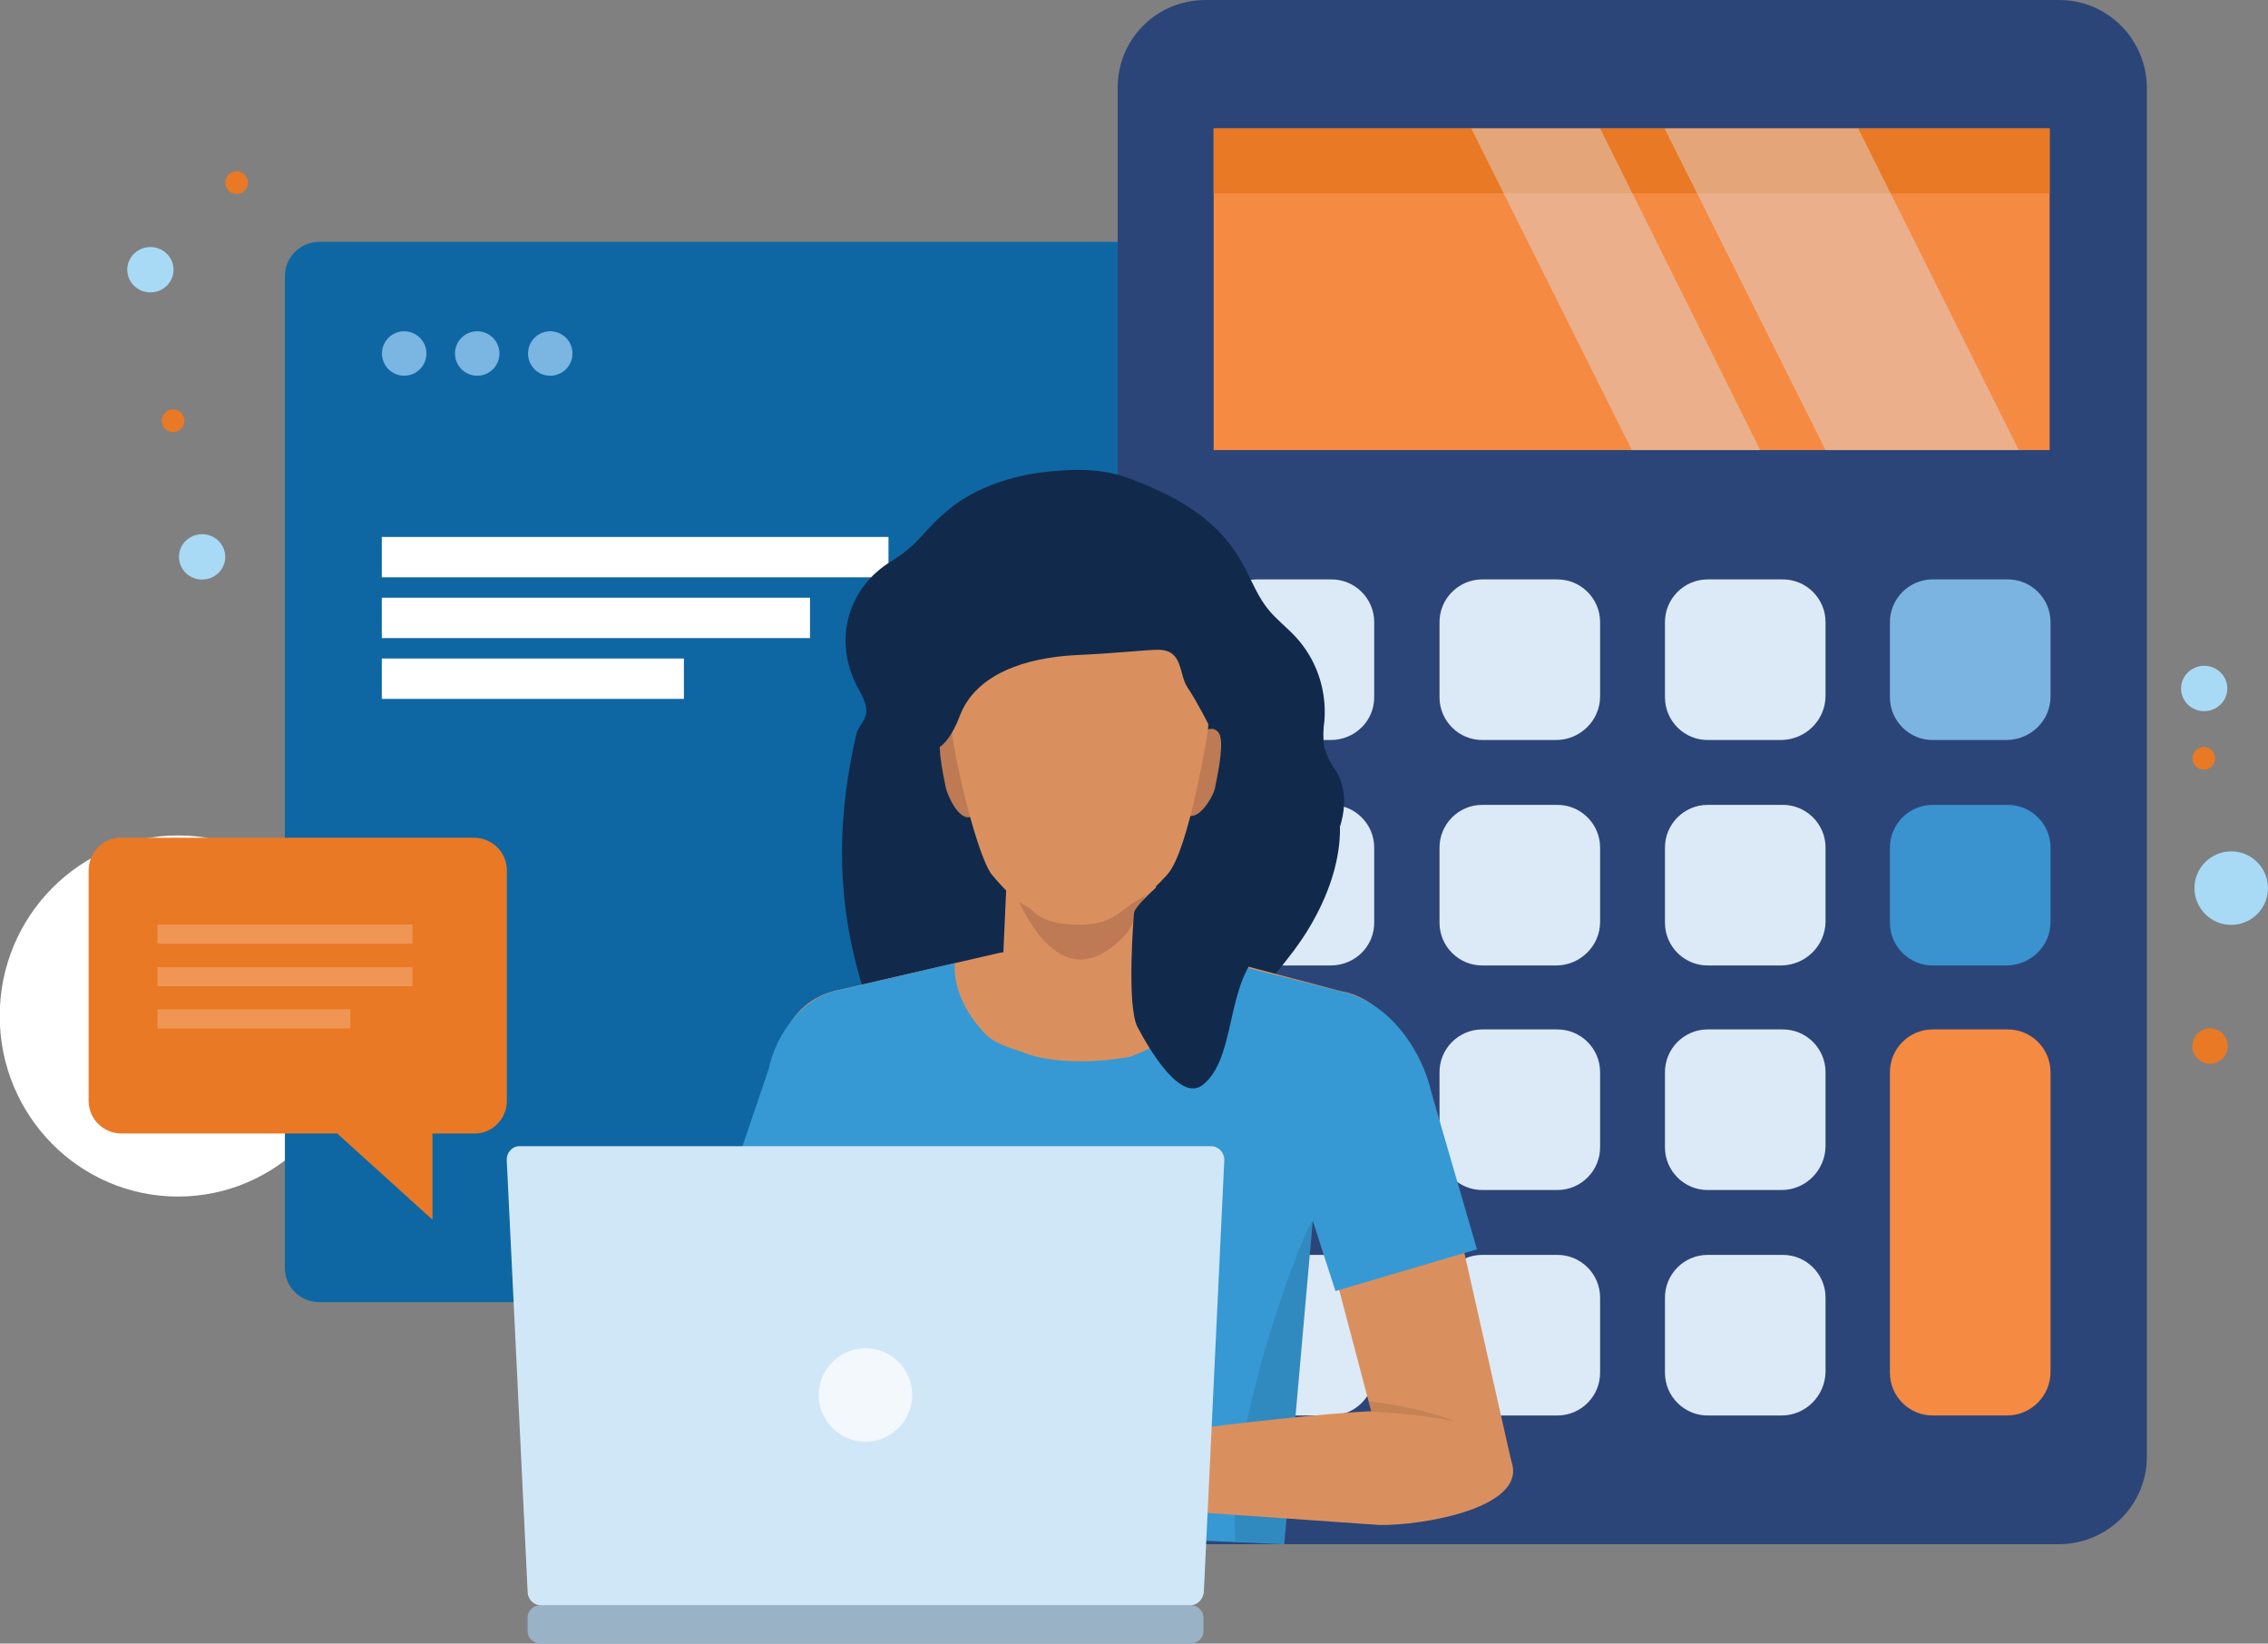 <?xml version="1.0" encoding="utf-8"?>
<!-- Generator: Adobe Illustrator 27.2.0, SVG Export Plug-In . SVG Version: 6.00 Build 0)  -->
<svg version="1.1" id="Layer_1" xmlns="http://www.w3.org/2000/svg" xmlns:xlink="http://www.w3.org/1999/xlink" x="0px" y="0px"
	 viewBox="0 0 500 362.3" style="enable-background:new 0 0 500 362.3;" xml:space="preserve">
<rect x="0" y="0" width="500" height="362.3" fill="#808080" stroke="none"/>
<style type="text/css">
	.st0{fill:#FFFFFF;}
	.st1{fill:#0E67A3;}
	.st2{fill:#7BB5E2;}
	.st3{fill:#EA7925;}
	.st4{opacity:0.22;fill:#FFFFFF;enable-background:new    ;}
	.st5{fill:#A8DAF5;}
	.st6{fill:#E97924;}
	.st7{fill:#2C4578;}
	.st8{fill:#F58A43;}
	.st9{fill:#7CB4E1;}
	.st10{fill:#DCEAF8;}
	.st11{fill:#3A92CF;}
	.st12{opacity:0.4;fill:#DCEAF8;enable-background:new    ;}
	.st13{fill:#112A4C;}
	.st14{fill:#DA905E;}
	.st15{fill:#3699D4;}
	.st16{opacity:0.1;fill:#050606;enable-background:new    ;}
	.st17{fill:#19325C;}
	.st18{fill:#BD7A54;}
	.st19{fill:#9AB2C6;}
	.st20{fill:#D0E7F7;}
	.st21{fill:#F2F8FC;}
</style>
<g id="Group_20170_1_" transform="translate(-809.462 -136.234)">
	<ellipse id="Ellipse_1644_1_" class="st0" cx="848.7" cy="360.2" rx="39.3" ry="39.8"/>
	<g id="Group_19926_1_" transform="translate(-374.031 248.06)">
		<path id="Rectangle_13047_1_" class="st1" d="M1253.8-58.5h393.5c4.1,0,7.5,3.3,7.5,7.5v218.7c0,4.1-3.3,7.5-7.5,7.5h-393.5
			c-4.1,0-7.5-3.3-7.5-7.5V-51C1246.3-55.1,1249.7-58.5,1253.8-58.5z"/>
		<circle id="Ellipse_1639_1_" class="st2" cx="1272.6" cy="-33.9" r="4.9"/>
		<circle id="Ellipse_1640_1_" class="st2" cx="1288.7" cy="-33.9" r="4.9"/>
		<circle id="Ellipse_1641_1_" class="st2" cx="1304.8" cy="-33.9" r="4.9"/>
		<g id="Group_19925_1_" transform="translate(1295.664 46.334)">
			<rect id="Rectangle_13012_1_" x="-28" y="-39.8" class="st0" width="111.7" height="8.9"/>
			<rect id="Rectangle_13013_1_" x="-28" y="-26.4" class="st0" width="94.4" height="8.9"/>
			<rect id="Rectangle_13014_1_" x="-28" y="-13" class="st0" width="66.6" height="8.9"/>
		</g>
	</g>
	<g id="Group_19937_1_">
		<path id="Path_17100_1_" class="st3" d="M836.5,320.9h77.2c4-0.1,7.3,2.9,7.5,6.9v51.4c-0.2,4-3.5,7.1-7.5,6.9h-8.9v19l-21-19
			h-47.3c-4,0.1-7.3-2.9-7.5-6.9v-51.4C829.2,323.8,832.5,320.7,836.5,320.9z"/>
		<g id="Group_19910_1_" transform="translate(7152.491 10258.335)">
			<rect id="Rectangle_4079_1_" x="-6308.3" y="-9918.3" class="st4" width="56.2" height="4.2"/>
			<rect id="Rectangle_4080_1_" x="-6308.3" y="-9908.9" class="st4" width="56.2" height="4.2"/>
			<rect id="Rectangle_4081_1_" x="-6308.3" y="-9899.6" class="st4" width="42.5" height="4.2"/>
		</g>
	</g>
	<g id="Group_19939_1_" transform="translate(7303 10596)">
		<g id="Group_19938_2_" transform="translate(-243.48 -528.81)">
			<ellipse id="Ellipse_704_6_" class="st5" cx="-6216.9" cy="-9871.5" rx="5.1" ry="5"/>
			<ellipse id="Ellipse_706_5_" class="st6" cx="-6197.9" cy="-9890.7" rx="2.5" ry="2.5"/>
			<ellipse id="Ellipse_710_2_" class="st5" cx="-6205.5" cy="-9808.2" rx="5.1" ry="5"/>
			<ellipse id="Ellipse_711_2_" class="st6" cx="-6211.9" cy="-9838.2" rx="2.5" ry="2.5"/>
		</g>
		<g id="Group_19940_3_" transform="matrix(1, -0.017, 0.017, 1, 377.588, -540.647)">
			
				<ellipse id="Ellipse_704-2_3_" transform="matrix(-1 2.536067e-06 -2.536067e-06 -1 -12434.775 -19746.029)" class="st5" cx="-6217.4" cy="-9873" rx="5.1" ry="5"/>
			
				<ellipse id="Ellipse_706-2_3_" transform="matrix(-1 2.536142e-06 -2.536142e-06 -1 -12435.312 -19715.344)" class="st6" cx="-6217.6" cy="-9857.7" rx="2.5" ry="2.5"/>
			
				<ellipse id="Ellipse_710-2_3_" transform="matrix(-1 2.536181e-06 -2.536181e-06 -1 -12424.267 -19657.834)" class="st5" cx="-6212.1" cy="-9828.9" rx="8.1" ry="8.1"/>
			
				<ellipse id="Ellipse_711-2_3_" transform="matrix(-1 2.536087e-06 -2.536087e-06 -1 -12434.824 -19588.408)" class="st6" cx="-6217.4" cy="-9794.2" rx="3.9" ry="3.9"/>
		</g>
	</g>
	<g id="Group_19946_2_" transform="translate(1073.922 183.248)">
		<g transform="matrix(1, 0, 0, 1, -264.46, -47.01)">
			<path id="Path_2245-2_2_" class="st7" d="M454,340.4H265.7c-10.6,0-19.2-8.6-19.3-19.3V19.3C246.4,8.6,255,0,265.7,0H454
				c10.6,0,19.2,8.6,19.3,19.3v301.8C473.3,331.7,464.7,340.3,454,340.4z"/>
		</g>
		<rect id="Rectangle_2428_4_" x="3.1" y="-18.7" class="st8" width="184.3" height="70.9"/>
		<g id="Group_5135_5_" transform="translate(19.895 119.911)">
			<path id="Path_2246_5_" class="st9" d="M158.1-3.8h-16.2c-5.3,0.1-9.6-4.2-9.6-9.4c0-0.1,0-0.1,0-0.2v-16.2
				c-0.1-5.3,4.2-9.6,9.4-9.6c0.1,0,0.1,0,0.2,0h16.2c5.3-0.1,9.6,4.2,9.6,9.4c0,0.1,0,0.1,0,0.2v16.2
				C167.7-8.1,163.4-3.9,158.1-3.8z"/>
			<path id="Path_2247_6_" class="st10" d="M108.4-3.8H92.3c-5.3,0.1-9.6-4.2-9.6-9.4c0-0.1,0-0.1,0-0.2v-16.2
				c-0.1-5.3,4.2-9.6,9.4-9.6c0.1,0,0.1,0,0.2,0h16.2c5.3-0.1,9.6,4.2,9.6,9.4c0,0.1,0,0.1,0,0.2v16.2C118-8.1,113.7-3.9,108.4-3.8z
				"/>
			<path id="Path_2248_6_" class="st10" d="M58.7-3.8H42.6c-5.3,0.1-9.6-4.2-9.6-9.4c0-0.1,0-0.1,0-0.2v-16.2
				c-0.1-5.3,4.2-9.6,9.4-9.6c0.1,0,0.1,0,0.2,0h16.2c5.3-0.1,9.6,4.2,9.6,9.4c0,0.1,0,0.1,0,0.2v16.2C68.4-8.1,64-3.8,58.7-3.8z"/>
			<path id="Path_2249_5_" class="st10" d="M9-3.8H-7.1c-5.3,0.1-9.6-4.2-9.6-9.4c0-0.1,0-0.1,0-0.2v-16.2c-0.1-5.3,4.2-9.6,9.4-9.6
				c0.1,0,0.1,0,0.2,0H9c5.3-0.1,9.6,4.2,9.6,9.4c0,0.1,0,0.1,0,0.2v16.2C18.7-8.1,14.4-3.8,9-3.8z"/>
			<path id="Path_2250_5_" class="st11" d="M158.1,45.9h-16.2c-5.3,0.1-9.6-4.2-9.6-9.4c0-0.1,0-0.1,0-0.2V20.1
				c-0.1-5.3,4.2-9.6,9.4-9.6c0.1,0,0.1,0,0.2,0h16.2c5.3-0.1,9.6,4.2,9.6,9.4c0,0.1,0,0.1,0,0.2v16.2
				C167.7,41.6,163.4,45.8,158.1,45.9z"/>
			<path id="Path_2251_6_" class="st10" d="M108.4,45.9H92.3c-5.3,0.1-9.6-4.2-9.6-9.4c0-0.1,0-0.1,0-0.2V20.1
				c-0.1-5.3,4.2-9.6,9.4-9.6c0.1,0,0.1,0,0.2,0h16.2c5.3-0.1,9.6,4.2,9.6,9.4c0,0.1,0,0.1,0,0.2v16.2
				C118,41.6,113.7,45.8,108.4,45.9z"/>
			<path id="Path_2252_6_" class="st10" d="M58.7,45.9H42.6c-5.3,0.1-9.6-4.2-9.6-9.4c0-0.1,0-0.1,0-0.2V20.1
				c-0.1-5.3,4.2-9.6,9.4-9.6c0.1,0,0.1,0,0.2,0h16.2c5.3-0.1,9.6,4.2,9.6,9.4c0,0.1,0,0.1,0,0.2v16.2C68.4,41.6,64,45.9,58.7,45.9z
				"/>
			<path id="Path_2253_6_" class="st10" d="M9,45.9H-7.1c-5.3,0.1-9.6-4.2-9.6-9.4c0-0.1,0-0.1,0-0.2V20.1c-0.1-5.3,4.2-9.6,9.4-9.6
				c0.1,0,0.1,0,0.2,0H9c5.3-0.1,9.6,4.2,9.6,9.4c0,0.1,0,0.1,0,0.2v16.2C18.7,41.6,14.4,45.9,9,45.9z"/>
			<path id="Path_2254_6_" class="st10" d="M108.4,95.4H92.3c-5.3,0.1-9.6-4.2-9.6-9.4c0-0.1,0-0.1,0-0.2V69.6
				c-0.1-5.3,4.2-9.6,9.4-9.6c0.1,0,0.1,0,0.2,0h16.2c5.3-0.1,9.6,4.2,9.6,9.4c0,0.1,0,0.1,0,0.2v16.2
				C118,91.1,113.7,95.4,108.4,95.4z"/>
			<path id="Path_2255_6_" class="st10" d="M58.7,95.4H42.6c-5.3,0.1-9.6-4.2-9.6-9.4c0-0.1,0-0.1,0-0.2V69.6
				c-0.1-5.3,4.2-9.6,9.4-9.6c0.1,0,0.1,0,0.2,0h16.2c5.3-0.1,9.6,4.2,9.6,9.4c0,0.1,0,0.1,0,0.2v16.2c0.1,5.3-4.2,9.6-9.4,9.6
				C58.9,95.4,58.8,95.4,58.7,95.4z"/>
			<path id="Path_2256_6_" class="st10" d="M9,95.4H-7.1c-5.3,0.1-9.6-4.2-9.6-9.4c0-0.1,0-0.1,0-0.2V69.6c-0.1-5.3,4.2-9.6,9.4-9.6
				c0.1,0,0.1,0,0.2,0H9c5.3-0.1,9.6,4.2,9.6,9.4c0,0.1,0,0.1,0,0.2v16.2c0.1,5.3-4.2,9.6-9.4,9.6C9.2,95.4,9.1,95.4,9,95.4z"/>
			<path id="Path_2257_5_" class="st8" d="M158.1,145.1h-16.2c-5.3,0.1-9.6-4.2-9.6-9.4c0-0.1,0-0.1,0-0.2V69.6
				c-0.1-5.3,4.2-9.6,9.4-9.6c0.1,0,0.1,0,0.2,0h16.2c5.3-0.1,9.6,4.2,9.6,9.4c0,0.1,0,0.1,0,0.2v65.9
				C167.7,140.8,163.4,145.1,158.1,145.1z"/>
			<path id="Path_2258_7_" class="st10" d="M108.4,145.1H92.3c-5.3,0.1-9.6-4.2-9.6-9.4c0-0.1,0-0.1,0-0.2v-16.2
				c-0.1-5.3,4.2-9.6,9.4-9.6c0.1,0,0.1,0,0.2,0h16.2c5.3-0.1,9.6,4.2,9.6,9.4c0,0.1,0,0.1,0,0.2v16.2
				C118,140.8,113.7,145.1,108.4,145.1z"/>
			<path id="Path_2259_7_" class="st10" d="M58.7,145.1H42.6c-5.3,0.1-9.6-4.2-9.6-9.4c0-0.1,0-0.1,0-0.2v-16.2
				c-0.1-5.3,4.2-9.6,9.4-9.6c0.1,0,0.1,0,0.2,0h16.2c5.3-0.1,9.6,4.2,9.6,9.4c0,0.1,0,0.1,0,0.2v16.2c0.1,5.3-4.2,9.6-9.4,9.6
				C58.9,145.1,58.8,145.1,58.7,145.1z"/>
			<path id="Path_2260_7_" class="st10" d="M9,145.1H-7.1c-5.3,0.1-9.6-4.2-9.6-9.4c0-0.1,0-0.1,0-0.2v-16.2
				c-0.1-5.3,4.2-9.6,9.4-9.6c0.1,0,0.1,0,0.2,0H9c5.3-0.1,9.6,4.2,9.6,9.4c0,0.1,0,0.1,0,0.2v16.2c0.1,5.3-4.2,9.6-9.4,9.6
				C9.2,145.1,9.1,145.1,9,145.1z"/>
		</g>
		<rect id="Rectangle_2429_4_" x="3.1" y="-18.7" class="st6" width="184.3" height="14.3"/>
		<path id="Path_2261_5_" class="st12" d="M59.9-18.7l35.4,70.9h28.3L88.3-18.7H59.9z"/>
		<path id="Path_2262_5_" class="st12" d="M102.5-18.7L138,52.2h42.6l-35.4-70.9H102.5z"/>
	</g>
	<g id="Group_19947_2_" transform="translate(-1871.86 -1210.006)">
		<path id="Path_17072_2_" class="st13" d="M2929.5,1480.7c-1.3-1.2-2.9-1.9-4.6-2.1c-1.5-0.1-2.9,0-4.3,0.6
			c-8.3,3-13.4,10.8-21,14.7c-1.9,1-4.1,1.5-5.4,3.3c-0.8,1.1-1.1,5.2-1.2,6.6c-0.6,6.3-0.5,12.8,1.7,18.7c1.6,4.2,4.4,7.8,8,10.3
			c3.4,2,5.8,10,2.9,19.3c-2.6,8.5,5.9,12.3-1.2,24.1c-2.7,4.4-11.8,8.6-16.2,9.4c-1.7,0.4-3.5,0.5-5.2,0.1c-1.4-0.4-3.1-1-3.8-2.3
			c-12.4-25.9-15.3-48.3-9.1-75.3c0.4-1.7,2-3,2.2-4.7c0.2-2.1-1.1-4.1-2.1-6c-5.3-10.4-1.7-21.7,7.4-27.3
			c7.2-4.5,6.7-6.6,13.2-11.8c9.2-7.5,26.1-10.6,37.2-6.4c11.2,4.3,20.1,9.4,25.5,20.1c1.5,3,2.8,6.1,4.9,8.7c1.7,2.2,4,3.9,5.9,5.9
			c4.6,5,7,11.8,6.5,18.6c-0.3,1.9-0.4,3.8-0.1,5.7c0.6,2,1.5,3.8,2.7,5.5c7.2,12.1,1.7,27.9-6.7,39.2c-6.1,8.1-11.2,14-21.3,14.9
			c-6.2,0.5-11.8-4.1-12.3-10.3c0-0.1,0-0.2,0-0.3l-1.6-26.9c-0.1-2.2,0.3-4.4,0.2-6.7c-0.2-2.7,1.3-8.8,2.2-11.9
			c1.7-6,3.4-5.4,6.5-10.8c1.1-1.9,0.6-5.3-1.2-6.7L2929.5,1480.7z"/>
		<path id="Path_17073_2_" class="st14" d="M2827.7,1666.8l27.4-1.3l19.9-64.2l-32.3,7.5L2827.7,1666.8z"/>
		<path id="Path_17074_2_" class="st14" d="M2976.8,1564.7l-47.9-12.7l-14.1,2.2v129.4l47,2.1l9.5-82.1l18.4-22.7
			C2990.6,1573.2,2985,1566.1,2976.8,1564.7z"/>
		<path id="Path_17075_2_" class="st14" d="M2964.8,1586.1l20.6,78l29.2,4.7l-15.9-70.6L2964.8,1586.1z"/>
		<path id="Path_17076_2_" class="st14" d="M2866.5,1564.4c-8.2,1.5-13.8,8.5-12.9,16.3l18.3,22.9l12.2,78.8l44.3,2.2V1552
			l-26.8,4.3L2866.5,1564.4z"/>
		<g id="Group_19902_2_" transform="translate(2862.632 1591.539)">
			<path id="Path_17077_2_" class="st14" d="M109.2,19.1h0.9l-0.8-1.4L109.2,19.1z"/>
			<path id="Path_17078_2_" class="st15" d="M18.6,91.5l-8.3-68.2l-3,9.4l-30.8-8l11.6-34.2c1.8-8.2,7.6-16.1,15.8-17.6L29.2-33
				c0,0-1.1,7.4,6.6,15.5c2.5,2.6,6,3.2,9.3,4.5c0,0,7.7,3.2,22.6,0.7c2.9-1.1,8.4-3.3,11.4-6.9c7.9-9.6,6-14.9,6-14.9l29,7.3
				c11.1,2.3,18.2,13.4,20.2,22.5l10,34.4l-31.2,9.2l-5-15.5l-6.3,71.3"/>
			<path id="Path_17079_2_" class="st16" d="M91,94.5c-1.7-27.2,16.4-71.7,17.1-70.6l-6.3,71.1L91,94.5z"/>
		</g>
		<path id="Path_17080_2_" class="st14" d="M2995.7,1657.4c-12.1-1.9-67.8,6-67.8,6l-2.5,14.8l60,4.2c9,0.2,34.3-3.8,28.7-15
			C3009.3,1662,3002.8,1658.5,2995.7,1657.4z"/>
		<path id="Path_17081_2_" class="st16" d="M2983.5,1657.4c0,0,11.8,0.6,18.6,2.2c0,0-6.2-2.9-19-4.5L2983.5,1657.4z"/>
		<g id="Group_19903_2_" transform="translate(2891.908 1490.47)">
			<path id="Path_17083_2_" class="st18" d="M54.9,16.9c0,0-6.3,17.5-3.6,18.6s5.8-4.6,6-6.2c0.3-1.6,1.9-8.6,1.1-11.3
				S54.9,16.9,54.9,16.9z"/>
			<path id="Path_17084_2_" class="st18" d="M-3.2,18c-0.8,2.7,0.8,9.7,1.1,11.3c0.3,1.6,2.9,7.6,5.6,6.5c2.7-1.1-4-19.2-4-19.2
				S-2.4,15.3-3.2,18z"/>
			<path id="Path_17085_2_" class="st14" d="M10.2,75l1.3-29l32.4-0.3l1.9,29.5c0,0-4,9.1-17.5,9.1S10.2,75,10.2,75z"/>
			<path id="Path_17086_2_" class="st18" d="M11.8,38.4l-0.3,9.7c2.7,8.3,12,29.3,26.3,13.4c1.6-1.8,4.2-9.8,6-11.2l-1-10.5
				L11.8,38.4z"/>
			<path id="Path_17087_2_" class="st14" d="M27.5-19.2C10.7-19.2-1.9-7.2-1.9,8.9c0,3.7,0.8,5.8,1.2,8.4C0.1,24.4,5,44.8,8.1,48.6
				c5.5,6.6,8.1,7.2,8.1,7.2l0-0.1c2.1,2.4,5,3.9,11.2,3.9c5.9,0,8-2,11.1-4.3c1.2-1.1,3.2-1.1,8.3-6.8c4.8-5.4,8.9-31.7,8.9-31.7
				l0.1-1.3c0.4-1.9,0.6-3.8,0.6-5.7C56.5-6.2,44.3-19.2,27.5-19.2z"/>
			<path id="Path_17088_2_" class="st13" d="M55.9,15.6c1.8,1.3,3.9,2.4,3.9,4.6c0,5.9-0.1,5.8-1.8,11.8c-0.8,3.1-3.9,9-5.7,11.9
				c-1.2,1.9-13,11-12.9,13.3c0,0-1.7,20.3,0.8,25c2.5,4.7,9.4,16.7,14.4,12.7c6.9-5.5,5.2-19.8,11.3-27.9
				C74.3,55.6,91.2,38,84,25.8c-1.2-1.7-2.1-3.5-2.7-5.5c-0.2-1.9-0.2-3.8,0.1-5.7C81.9,7.7,79.6,1,74.9-4c-1.9-2-4.1-3.7-5.9-5.9
				c-2.1-2.6-3.4-5.7-4.9-8.7c-5.4-10.7-14.3-15.8-25.5-20.1C27.6-43,10.8-39.9,1.5-32.4c-6.5,5.2-6,7.3-13.2,11.8
				c-9.1,5.6-12.7,16.9-7.4,27.3c1,1.9,2.2,3.9,2.1,6c0,0,11.1,19.2,18,0.9C4.6,4.1,15.9,0.8,26.2,0.2C35.3-0.2,42.3-1,44.8-1
				c5.5,0.1,4.4,5.2,6.4,8.3C53.3,10.4,55.9,15.6,55.9,15.6z"/>
		</g>
	</g>
	<g id="Group_19948_2_" transform="translate(241.065 -117.459)">
		<g id="Group_19915_2_" transform="translate(706.408 537.959)">
			<path id="Path_17090_2_" class="st19" d="M127.3,72.5c0.1-1.5-1.1-2.8-2.6-2.9H-19.1c-1.5,0.1-2.7,1.4-2.6,2.9v2.6
				c-0.1,1.5,1.1,2.8,2.6,2.9h143.8c1.5-0.1,2.7-1.4,2.6-2.9V72.5z"/>
			<path id="Path_17091_2_" class="st20" d="M131.9-28.6c0-1.6-1.3-3-2.9-3H-23.5c-1.6,0-2.8,1.4-2.8,2.9c0,0,0,0,0,0.1l4.6,95
				c-0.1,1.6,1.1,3.1,2.8,3.2h143.4c1.7-0.1,2.9-1.6,2.9-3.2L131.9-28.6z"/>
		</g>
		<circle id="Ellipse_1638_2_" class="st21" cx="759.2" cy="561.2" r="10.3"/>
	</g>
</g>
</svg>
